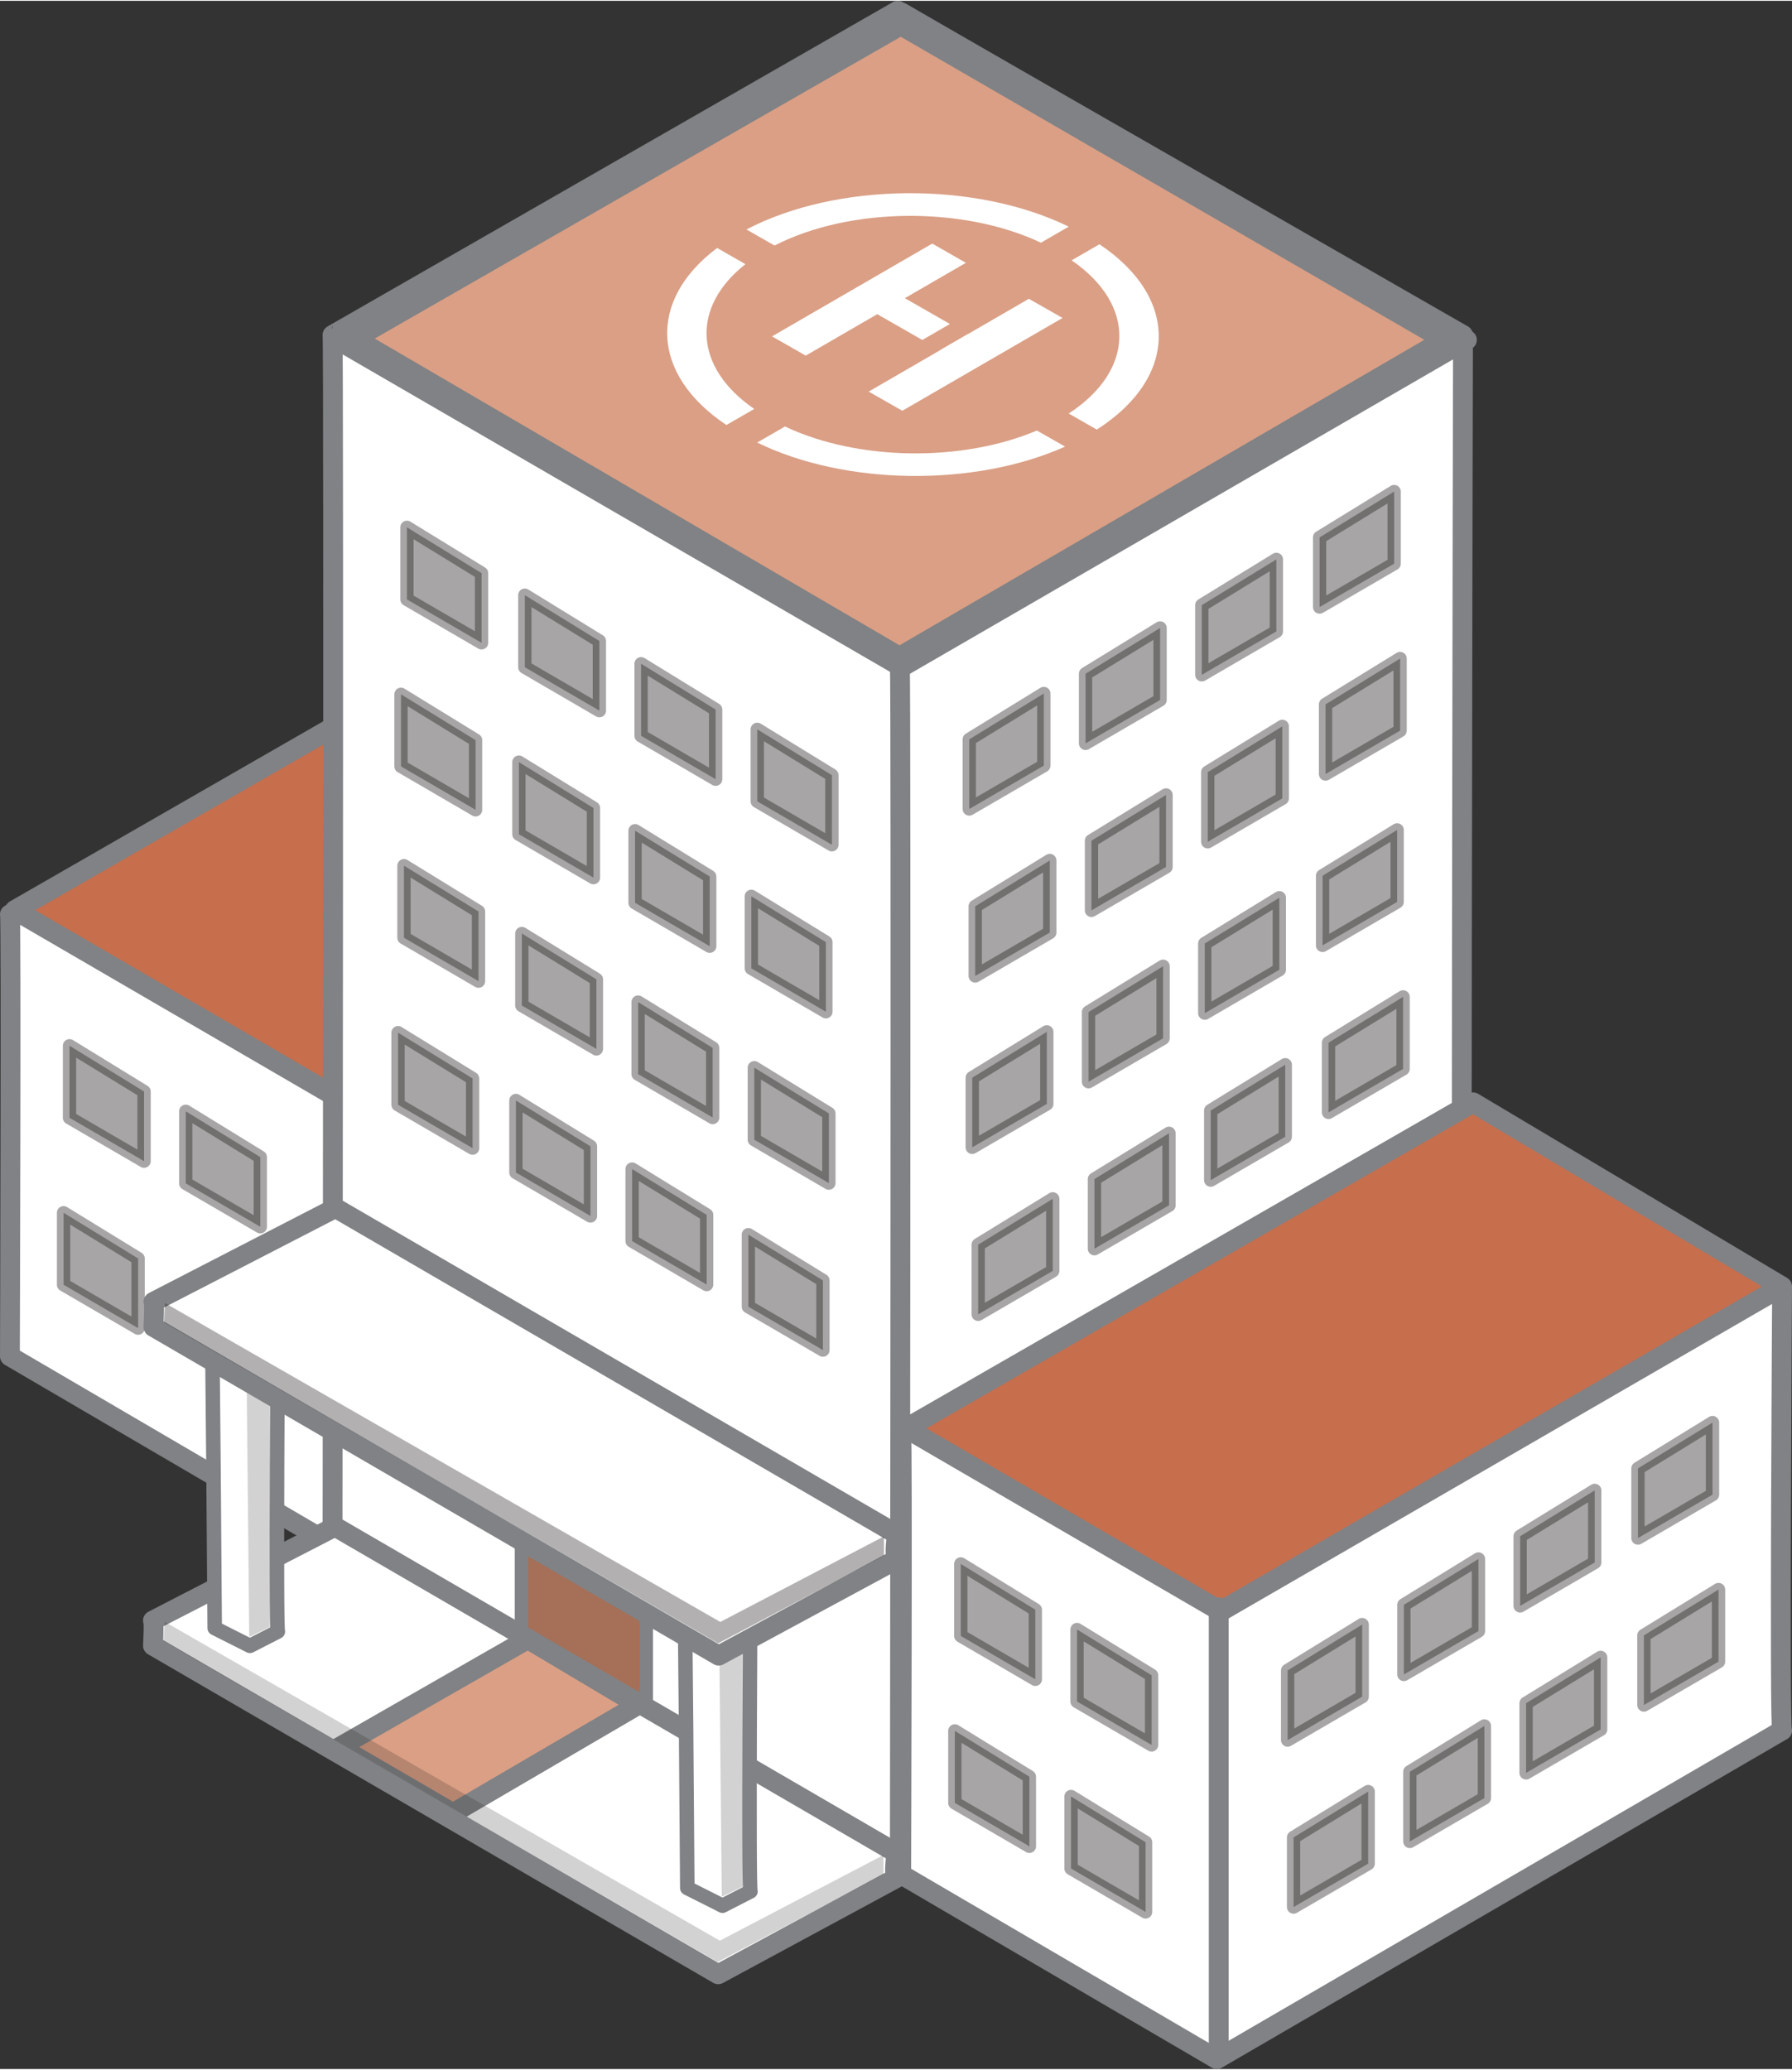 <?xml version="1.0" encoding="UTF-8"?><svg xmlns="http://www.w3.org/2000/svg" id="Layer_1637d43cfe5772" viewBox="0 0 265.58 306.43" aria-hidden="true" width="265px" height="306px"><rect x="0" y="0" width="265.58" height="306.43" fill="#333333" stroke="none"/><defs><linearGradient class="cerosgradient" data-cerosgradient="true" id="CerosGradient_id87f814f91" gradientUnits="userSpaceOnUse" x1="50%" y1="100%" x2="50%" y2="0%"><stop offset="0%" stop-color="#d1d1d1"/><stop offset="100%" stop-color="#d1d1d1"/></linearGradient><linearGradient/><style>.cls-1-637d43cfe5772,.cls-2-637d43cfe5772,.cls-3-637d43cfe5772{stroke-width:2.94px;}.cls-1-637d43cfe5772,.cls-2-637d43cfe5772,.cls-3-637d43cfe5772,.cls-4-637d43cfe5772,.cls-5-637d43cfe5772,.cls-6-637d43cfe5772,.cls-7-637d43cfe5772{stroke-linecap:round;stroke-linejoin:round;}.cls-1-637d43cfe5772,.cls-2-637d43cfe5772,.cls-3-637d43cfe5772,.cls-4-637d43cfe5772,.cls-6-637d43cfe5772,.cls-7-637d43cfe5772{stroke:#808285;}.cls-1-637d43cfe5772,.cls-8-637d43cfe5772,.cls-6-637d43cfe5772{fill:#fff;}.cls-2-637d43cfe5772{fill:#da9f85;}.cls-3-637d43cfe5772{fill:#dcd5cc;}.cls-4-637d43cfe5772{fill:#a66f57;stroke-width:2px;}.cls-5-637d43cfe5772{opacity:.4;stroke:#231f20;stroke-width:1.97px;}.cls-5-637d43cfe5772,.cls-9-637d43cfe5772,.cls-10-637d43cfe5772{fill:#231f20;}.cls-6-637d43cfe5772{stroke-width:2.15px;}.cls-9-637d43cfe5772{opacity:.2;}.cls-7-637d43cfe5772{fill:#c76e4d;stroke-width:3px;}.cls-10-637d43cfe5772{opacity:.35;}</style></defs><path class="cls-1-637d43cfe5772" d="M132.02,179.5l-83.77,48.69L1.47,200.83s.21-65.48,0-65.48l84.45-48.73,46.1,27.41s-.43,65.05,0,65.48Z"/><polygon class="cls-7-637d43cfe5772" points="2.23 134.73 86.21 86.46 131.99 113.73 48.83 161.83 2.23 134.73"/><polygon class="cls-5-637d43cfe5772" points="10.3 165.49 10.3 154.82 21.35 161.6 21.35 171.92 10.3 165.49"/><polygon class="cls-5-637d43cfe5772" points="27.53 175.21 27.53 164.53 38.58 171.32 38.58 181.64 27.53 175.21"/><polygon class="cls-5-637d43cfe5772" points="9.42 190.23 9.42 179.56 20.47 186.34 20.47 196.66 9.42 190.23"/><g><path class="cls-1-637d43cfe5772" d="M216.82,228.69l-83.77,48.69-83.77-48.69s.21-179.17,0-179.17L133.05,1.47l83.77,48.05s-.43,178.75,0,179.17Z"/><polygon class="cls-1-637d43cfe5772" points="49.64 50.03 133.63 1.76 217.4 50.24 133.63 98.72 49.64 50.03"/><path class="cls-1-637d43cfe5772" d="M133.36,275.7s.21-176.79,0-176.79"/></g><path class="cls-1-637d43cfe5772" d="M264.11,256.27l-83.77,48.69-46.78-27.36s.21-65.48,0-65.48l84.45-48.73,46.1,27.41s-.43,65.05,0,65.48Z"/><polygon class="cls-7-637d43cfe5772" points="134.31 211.5 218.3 163.23 264.08 190.5 180.91 238.61 134.31 211.5"/><line class="cls-3-637d43cfe5772" x1="180.62" y1="303.23" x2="180.62" y2="238.03"/><polygon class="cls-5-637d43cfe5772" points="142.39 242.26 142.39 231.59 153.44 238.38 153.44 248.69 142.39 242.26"/><polygon class="cls-5-637d43cfe5772" points="159.62 251.98 159.62 241.31 170.67 248.09 170.67 258.41 159.62 251.98"/><polygon class="cls-5-637d43cfe5772" points="141.51 267 141.51 256.33 152.56 263.12 152.56 273.43 141.51 267"/><polygon class="cls-5-637d43cfe5772" points="158.73 276.72 158.73 266.05 169.78 272.83 169.78 283.15 158.73 276.72"/><polygon class="cls-4-637d43cfe5772" points="77.29 241.72 77.29 214.96 95.77 226.08 95.77 252.61 77.29 241.72"/><polygon class="cls-5-637d43cfe5772" points="77.34 148.86 77.34 138.19 88.39 144.98 88.39 155.29 77.34 148.86"/><polygon class="cls-5-637d43cfe5772" points="94.57 159.02 94.57 148.35 105.62 155.14 105.62 165.45 94.57 159.02"/><polygon class="cls-5-637d43cfe5772" points="111.79 168.74 111.79 158.07 122.84 164.85 122.84 175.17 111.79 168.74"/><polygon class="cls-5-637d43cfe5772" points="76.46 173.6 76.46 162.93 87.51 169.72 87.51 180.04 76.46 173.6"/><polygon class="cls-5-637d43cfe5772" points="93.68 183.76 93.68 173.09 104.73 179.88 104.73 190.2 93.68 183.76"/><polygon class="cls-5-637d43cfe5772" points="110.91 193.48 110.91 182.81 121.96 189.59 121.96 199.91 110.91 193.48"/><polygon class="cls-5-637d43cfe5772" points="59.87 138.82 59.87 128.14 70.92 134.93 70.92 145.25 59.87 138.82"/><polygon class="cls-5-637d43cfe5772" points="58.99 163.56 58.99 152.88 70.04 159.67 70.04 169.99 58.99 163.56"/><polygon class="cls-5-637d43cfe5772" points="236.34 231.38 236.34 220.7 225.29 227.49 225.29 237.81 236.34 231.38"/><polygon class="cls-5-637d43cfe5772" points="219.11 241.54 219.11 230.86 208.06 237.65 208.06 247.97 219.11 241.54"/><polygon class="cls-5-637d43cfe5772" points="201.88 251.26 201.88 240.58 190.83 247.37 190.83 257.69 201.88 251.26"/><polygon class="cls-5-637d43cfe5772" points="237.22 256.12 237.22 245.44 226.17 252.23 226.17 262.55 237.22 256.12"/><polygon class="cls-5-637d43cfe5772" points="219.99 266.28 219.99 255.6 208.94 262.39 208.94 272.71 219.99 266.28"/><polygon class="cls-5-637d43cfe5772" points="202.77 276 202.77 265.32 191.71 272.11 191.71 282.43 202.77 276"/><polygon class="cls-5-637d43cfe5772" points="253.8 221.33 253.8 210.65 242.75 217.44 242.75 227.76 253.8 221.33"/><polygon class="cls-5-637d43cfe5772" points="254.69 246.07 254.69 235.39 243.63 242.18 243.63 252.5 254.69 246.07"/><polygon class="cls-5-637d43cfe5772" points="77.78 98.74 77.78 88.06 88.83 94.85 88.83 105.17 77.78 98.74"/><polygon class="cls-5-637d43cfe5772" points="95.01 108.9 95.01 98.22 106.06 105.01 106.06 115.33 95.01 108.9"/><polygon class="cls-5-637d43cfe5772" points="112.23 118.61 112.23 107.94 123.29 114.73 123.29 125.04 112.23 118.61"/><polygon class="cls-5-637d43cfe5772" points="76.9 123.48 76.9 112.8 87.95 119.59 87.95 129.91 76.9 123.48"/><polygon class="cls-5-637d43cfe5772" points="94.12 133.64 94.12 122.96 105.18 129.75 105.18 140.07 94.12 133.64"/><polygon class="cls-5-637d43cfe5772" points="111.35 143.35 111.35 132.68 122.4 139.47 122.4 149.78 111.35 143.35"/><polygon class="cls-5-637d43cfe5772" points="60.31 88.69 60.31 78.01 71.37 84.8 71.37 95.12 60.31 88.69"/><polygon class="cls-5-637d43cfe5772" points="59.43 113.43 59.43 102.75 70.48 109.54 70.48 119.86 59.43 113.43"/><path class="cls-1-637d43cfe5772" d="M132.84,278.13l-26.4,14.26L22.67,243.7s.21-3.72,0-3.72l26.98-13.91,83.19,48.34s-.43,3.3,0,3.72Z"/><polygon class="cls-5-637d43cfe5772" points="189.6 143.56 189.6 132.89 178.55 139.67 178.55 149.99 189.6 143.56"/><polygon class="cls-5-637d43cfe5772" points="172.37 153.72 172.37 143.04 161.32 149.83 161.32 160.15 172.37 153.72"/><polygon class="cls-5-637d43cfe5772" points="155.14 163.44 155.14 152.76 144.09 159.55 144.09 169.87 155.14 163.44"/><polygon class="cls-5-637d43cfe5772" points="190.48 168.3 190.48 157.63 179.43 164.41 179.43 174.73 190.48 168.3"/><polygon class="cls-5-637d43cfe5772" points="173.25 178.46 173.25 167.79 162.2 174.57 162.2 184.89 173.25 178.46"/><polygon class="cls-5-637d43cfe5772" points="156.02 188.18 156.02 177.5 144.97 184.29 144.97 194.61 156.02 188.18"/><polygon class="cls-5-637d43cfe5772" points="207.06 133.51 207.06 122.84 196.01 129.63 196.01 139.95 207.06 133.51"/><polygon class="cls-5-637d43cfe5772" points="207.94 158.25 207.94 147.58 196.89 154.37 196.89 164.69 207.94 158.25"/><polygon class="cls-5-637d43cfe5772" points="189.16 93.43 189.16 82.76 178.11 89.54 178.11 99.86 189.16 93.43"/><polygon class="cls-5-637d43cfe5772" points="171.93 103.59 171.93 92.92 160.88 99.7 160.88 110.02 171.93 103.59"/><polygon class="cls-5-637d43cfe5772" points="154.7 113.31 154.7 102.63 143.65 109.42 143.65 119.74 154.7 113.31"/><polygon class="cls-5-637d43cfe5772" points="190.04 118.17 190.04 107.5 178.99 114.28 178.99 124.6 190.04 118.17"/><polygon class="cls-5-637d43cfe5772" points="172.81 128.33 172.81 117.66 161.76 124.44 161.76 134.76 172.81 128.33"/><polygon class="cls-5-637d43cfe5772" points="155.58 138.05 155.58 127.37 144.53 134.16 144.53 144.48 155.58 138.05"/><polygon class="cls-5-637d43cfe5772" points="206.62 83.39 206.62 72.71 195.57 79.5 195.57 89.82 206.62 83.39"/><polygon class="cls-5-637d43cfe5772" points="207.5 108.13 207.5 97.45 196.45 104.24 196.45 114.56 207.5 108.13"/><g><path class="cls-6-637d43cfe5772" d="M111.22,280.11l-4.14,2.12-5.22-2.63s-.32-47.35-.47-47.35l4.63-2.15,5.2,2.19s-.31,47.51,0,47.82Z"/><polygon class="cls-9-637d43cfe5772" points="106.51 234.63 110.01 233.04 110.05 279.41 106.97 280.9 106.51 234.63"/></g><g><path class="cls-6-637d43cfe5772" d="M41.18,241.61l-4.14,2.12-5.22-2.63s-.32-47.35-.47-47.35l4.63-2.15,5.2,2.19s-.31,47.51,0,47.82Z"/><polygon class="cls-9-637d43cfe5772" points="36.47 196.13 39.97 194.54 40.02 240.91 36.94 242.41 36.47 196.13"/></g><path class="cls-1-637d43cfe5772" d="M132.91,230.92l-26.4,14.26L22.74,196.48s.21-3.72,0-3.72l26.98-13.91,83.19,48.34s-.43,3.3,0,3.72Z"/><polygon class="cls-10-637d43cfe5772" points="24.46 192.95 24.31 195.8 106.43 243.36 131.01 230.36 131.01 227.51 106.75 240.19 24.46 192.95"/><polygon class="cls-2-637d43cfe5772" points="50.31 258.72 78.22 242.73 94.58 252.47 67.13 268.52 50.31 258.72"/><polygon class="cls-9-637d43cfe5772" points="24.4 240.16 24.24 243.01 106.36 290.58 130.94 277.58 130.94 274.72 106.68 287.41 24.4 240.16"/><polygon class="cls-2-637d43cfe5772" points="52.6 50.03 133.5 3.63 214.02 50.22 133.31 97.19 52.6 50.03"/><g><g><path class="cls-8-637d43cfe5772" d="M114.79,36.26c11.14-5.72,27.98-5.86,39.48-.42l4.12-2.38c-13.81-6.75-34.34-6.6-47.76,.42l4.16,2.38Z"/><path class="cls-8-637d43cfe5772" d="M110.47,39.01l-4.19-2.39c-10.32,7.74-9.84,18.75,1.38,26.23l4.12-2.38c-8.96-6.16-9.41-15.05-1.31-21.45Z"/></g><g><path class="cls-8-637d43cfe5772" d="M158.39,61.15c9.87-6.45,9.99-16.13,.43-22.7l4.12-2.38c11.83,7.89,11.74,19.7-.39,27.46l-4.16-2.38Z"/><path class="cls-8-637d43cfe5772" d="M153.66,63.66l4.19,2.39c-13.39,5.99-32.53,5.8-45.63-.6l4.12-2.38c10.78,5.11,26.25,5.3,37.32,.6Z"/></g><g><polygon class="cls-8-637d43cfe5772" points="140.78 47.88 134.1 44.06 143.15 38.82 138.16 35.97 114.42 49.72 119.41 52.57 130.01 46.43 136.69 50.25 140.78 47.88"/><polygon class="cls-8-637d43cfe5772" points="152.48 44.15 143.43 49.39 143.41 49.38 139.32 51.75 139.34 51.76 128.74 57.9 133.73 60.74 157.47 46.99 152.48 44.15"/></g></g></svg>